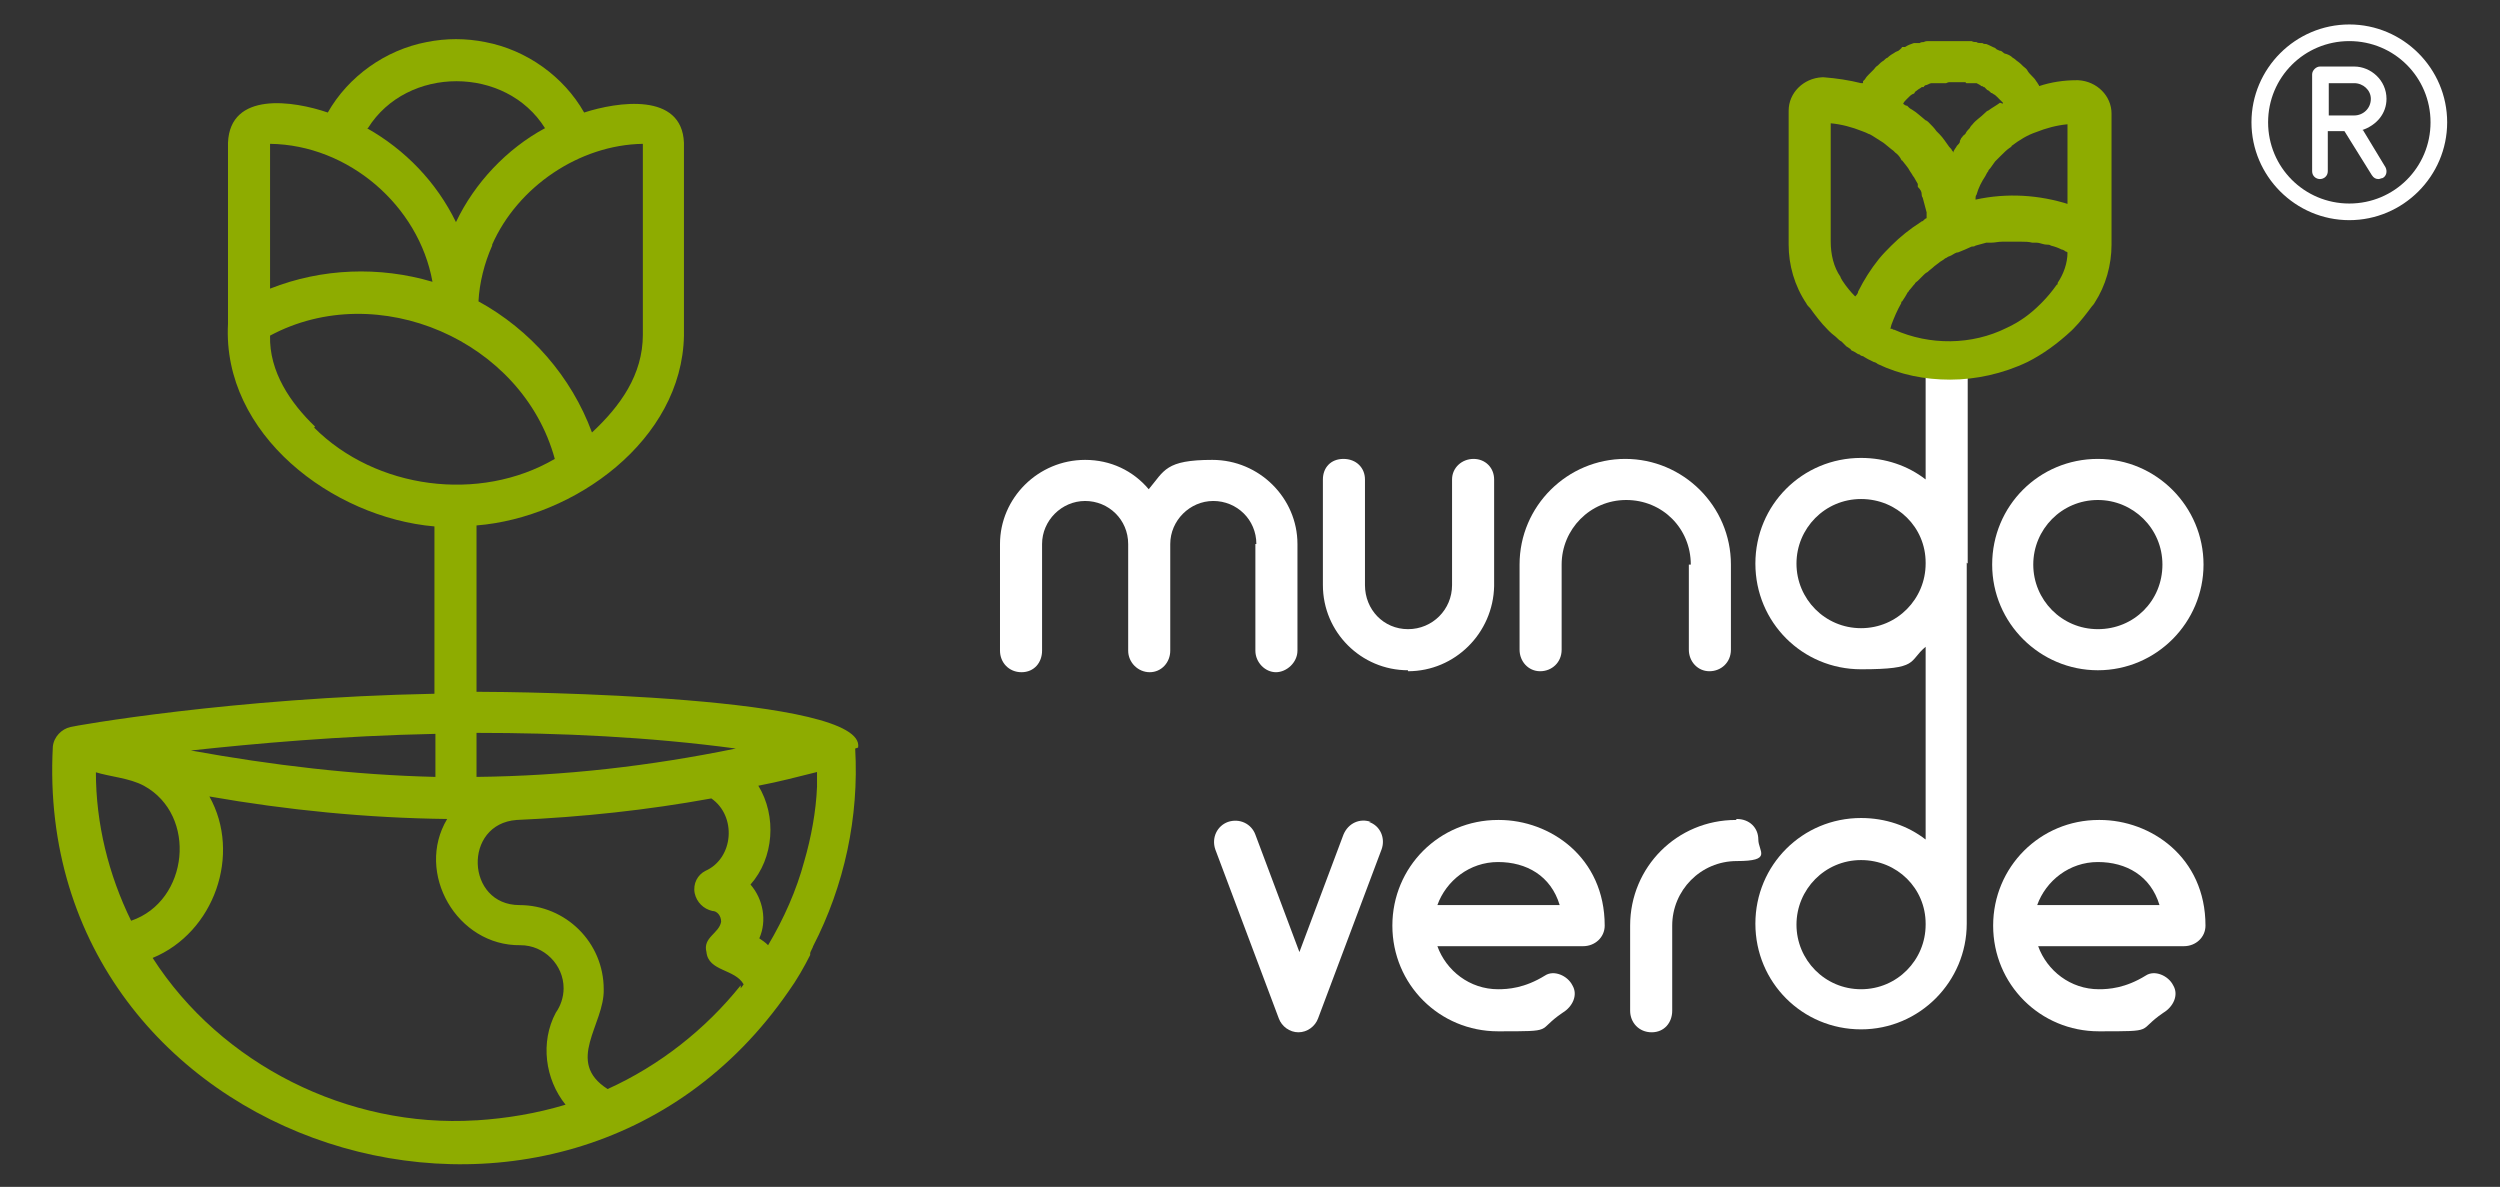 <?xml version="1.0" encoding="UTF-8"?>
<svg id="uuid-2db77824-ecd5-42b8-a188-2bee5fd92d64" xmlns="http://www.w3.org/2000/svg" version="1.1" viewBox="0 0 255.5 121.3">
  <rect x="0" y="0" width="255.5" height="121.3" fill="#333333" stroke="none"/>
  <!-- Generator: Adobe Illustrator 29.2.1, SVG Export Plug-In . SVG Version: 2.1.0 Build 116)  -->
  <defs>
    <style>
      .st0 {
        fill: #fff;
      }

      .st1 {
        fill: #8eac00;
      }
    </style>
  </defs>
  <g>
    <g>
      <g>
        <path class="st0" d="M128.3,55.6v10.9c0,1.2,1,2.2,2.1,2.2s2.2-1,2.2-2.2v-10.5c0,0,0-.1,0-.2,0,0,0,0,0-.2,0-4.7-3.9-8.6-8.7-8.6s-4.9,1.1-6.5,3c-1.6-1.9-3.9-3-6.5-3-4.8,0-8.7,3.9-8.7,8.6v10.9c0,1.2.9,2.2,2.2,2.2s2.1-1,2.1-2.2v-10.9c0-2.4,2-4.4,4.4-4.4s4.4,1.9,4.4,4.4v10.9c0,1.2,1,2.2,2.2,2.2s2.1-1,2.1-2.2v-10.9c0-2.4,2-4.4,4.4-4.4s4.4,1.9,4.4,4.4Z"/>
        <path class="st0" d="M143.9,68.6c4.8,0,8.7-3.9,8.8-8.7h0v-10.9c0-1.2-.9-2.1-2.1-2.1s-2.2.9-2.2,2.1v10.8c0,2.5-2,4.5-4.5,4.5s-4.4-2-4.4-4.5v-10.8c0-1.2-.9-2.1-2.2-2.1s-2.1.9-2.1,2.1v10.8h0c0,4.8,3.9,8.7,8.7,8.7Z"/>
        <path class="st0" d="M172.6,57.7v8.7c0,1.2.9,2.2,2.1,2.2s2.2-.9,2.2-2.2v-8.7c0-6-4.9-10.8-10.8-10.8s-10.8,4.8-10.8,10.8v8.7c0,1.2.9,2.2,2.1,2.2s2.2-.9,2.2-2.2v-8.7c0-3.6,2.9-6.6,6.6-6.6s6.6,2.9,6.6,6.6Z"/>
        <path class="st0" d="M201.1,57.6h0v-19.4c0-1.2-.9-2.1-2.2-2.1s-2.1.9-2.1,2.1v10.8c-1.8-1.4-4.1-2.2-6.6-2.2-6,0-10.8,4.8-10.8,10.8s4.8,10.8,10.8,10.8,4.8-.8,6.6-2.3v8.9s0,0,0,0v10.8c-1.8-1.4-4.1-2.2-6.6-2.2-6,0-10.8,4.8-10.8,10.8s4.8,10.8,10.8,10.8,10.8-4.9,10.8-10.8h0v-16.5s0,0,0,0v-20.2c0,0,0-.1,0-.2,0,0,0,0,0,0ZM196.8,57.6c0,3.6-2.9,6.6-6.6,6.6s-6.6-3-6.6-6.6,2.9-6.6,6.6-6.6,6.6,2.9,6.6,6.5h0ZM196.8,94.5c0,3.6-2.9,6.6-6.6,6.6s-6.6-3-6.6-6.6,2.9-6.6,6.6-6.6,6.6,2.9,6.6,6.5h0Z"/>
        <path class="st0" d="M214.4,68.5c6,0,10.8-4.9,10.8-10.8s-4.8-10.8-10.8-10.8-10.8,4.8-10.8,10.8,4.9,10.8,10.8,10.8ZM214.4,51.1c3.6,0,6.6,2.9,6.6,6.6s-2.9,6.6-6.6,6.6-6.6-3-6.6-6.6,2.9-6.6,6.6-6.6Z"/>
        <path class="st0" d="M140.1,84c-1.1-.4-2.3.1-2.8,1.3l-4.5,12-4.5-12c-.4-1.1-1.6-1.7-2.8-1.3-1.1.4-1.7,1.6-1.3,2.8l6.5,17.3c.3.8,1.1,1.4,2,1.4h0c.9,0,1.7-.6,2-1.4l6.5-17.3c.4-1.1-.1-2.4-1.3-2.8Z"/>
        <path class="st0" d="M153.1,83.8c-6,0-10.8,4.8-10.8,10.8s4.8,10.8,10.8,10.8,3.8,0,6.6-1.9c1-.6,1.6-1.8,1-2.8-.5-1-1.9-1.6-2.8-1-2.1,1.3-3.8,1.4-4.8,1.4-2.9,0-5.3-1.9-6.2-4.4h14.9c1.2,0,2.2-.9,2.2-2.1,0-7-5.6-10.8-10.8-10.8ZM146.9,92.5c.9-2.5,3.3-4.4,6.2-4.4s5.4,1.4,6.3,4.4h-12.5Z"/>
        <path class="st0" d="M177.4,83.8c-6,0-10.8,4.8-10.8,10.8v8.7c0,1.2.9,2.2,2.2,2.2s2.1-1,2.1-2.2v-8.7c0-3.6,2.9-6.6,6.6-6.6s2.2-1,2.2-2.2-.9-2.1-2.2-2.1Z"/>
        <path class="st0" d="M214.5,83.8c-6,0-10.8,4.8-10.8,10.8s4.8,10.8,10.8,10.8,3.8,0,6.6-1.9c1-.6,1.6-1.8,1-2.8-.5-1-1.9-1.6-2.8-1-2.1,1.3-3.8,1.4-4.8,1.4-2.9,0-5.3-1.9-6.2-4.4h14.9c1.2,0,2.2-.9,2.2-2.1,0-7-5.6-10.8-10.8-10.8ZM208.2,92.5c.9-2.5,3.3-4.4,6.2-4.4s5.4,1.4,6.3,4.4h-12.5Z"/>
      </g>
      <path class="st1" d="M182.8,11.6v13.4c0,2.1.6,4.2,1.8,6,.1.2.2.3.4.5.5.7,1.1,1.5,1.8,2.2l.2.2c.3.3.5.4.7.6.2.2.3.3.5.4,0,0,.2.2.3.3,0,0,.1.1.2.2.2.1.3.2.3.2,0,0,.1,0,.2.2l.4.2s0,0,0,0c0,0,0,0,0,0l.3.2s0,0,.1,0c0,0,.2.2.4.2,0,0,.3.2.5.3.2.1.4.2.6.3.1,0,.3.1.4.2,2.3,1.1,4.8,1.6,7.4,1.6s5.4-.6,7.9-1.8c1.6-.8,3.1-1.9,4.5-3.2l.2-.2c.7-.7,1.3-1.5,1.9-2.3,0,0,.2-.2.3-.4,0,0,0,0,0,0,1.1-1.7,1.7-3.8,1.7-5.9v-.8s0-12.6,0-12.6c0-1.8-1.5-3.3-3.4-3.4,0,0-.1,0-.2,0-1.3,0-2.6.2-3.8.6,0,0,0,0,0,0,0,0,0,0,0,0,0,0,0,0,0,0,0,0,0-.1-.1-.2,0,0,0,0,0,0,0,0-.1-.2-.2-.3-.1-.2-.3-.4-.5-.6-.1-.1-.3-.3-.4-.5-.1-.2-.3-.3-.4-.4-.2-.2-.4-.4-.7-.6,0,0-.2-.2-.4-.3-.2-.2-.4-.3-.7-.4-.2,0-.3-.2-.5-.3,0,0-.2,0-.3-.1-.1,0-.2-.1-.3-.2-.3-.1-.6-.3-.9-.4-.1,0-.3,0-.4-.1,0,0,0,0-.2,0-.1,0-.3,0-.4-.1-.2,0-.3,0-.5-.1h0c-.2,0-.3,0-.5,0-.2,0-.4,0-.5,0-.3,0-.5,0-.7,0-.3,0-.7,0-1.1,0-.1,0-.3,0-.5,0-.3,0-.4,0-.6,0-.2,0-.4,0-.5,0h0s0,0,0,0c-.2,0-.3,0-.5.1-.1,0-.3,0-.4.1,0,0-.2,0-.3,0,0,0-.2,0-.3,0-.3.1-.6.2-.9.4h-.3c-.1.2-.3.3-.4.4,0,0-.3.1-.4.2-.2.1-.5.3-.7.5-.1,0-.3.2-.4.3-.2.1-.4.3-.6.5-.2.1-.3.3-.4.4-.2.2-.3.3-.5.5-.1.1-.3.3-.4.5,0,0-.1.1-.2.2,0,0,0,0,0,0v.2c-.1,0-.2,0-.2,0,0,0,0,0,0,0,0,0,0,0,0,0-1.2-.3-2.5-.5-3.8-.6,0,0-.1,0-.2,0-1.9.1-3.4,1.6-3.4,3.4ZM204.4,10.5c-.4.3-.8.5-1.2.8-.1,0-.3.2-.4.3-.4.4-.9.7-1.2,1.1-.1.1-.2.2-.3.4-.1.1-.3.3-.4.5,0,.1-.2.2-.3.3,0,.1-.2.2-.2.3,0,0,0,0-.1.2h0s0,0,0,0c0,0,0,0,0,.1,0,.1-.2.3-.3.4-.1.2-.3.4-.4.7,0,0,0-.2-.1-.2,0-.1-.2-.3-.3-.4-.3-.4-.6-.9-1-1.3-.1-.1-.2-.2-.3-.3-.2-.3-.5-.6-.8-.9,0,0-.2-.2-.3-.2-.5-.4-.9-.8-1.4-1.1,0,0-.2-.1-.3-.2l-.2-.2s-.1,0-.1,0c0,0-.2-.1-.3-.2,0,0,0,0,0,0,.1-.2.2-.3.3-.4,0,0,.2-.2.3-.3.1-.1.2-.2.4-.3.1,0,.2-.1.2-.2.1-.1.3-.2.4-.3,0,0,.2-.1.3-.2h.2c0-.1.2-.2.2-.2.2,0,.4-.2.6-.2h.1s.2,0,.2,0c0,0,.2,0,.2,0,.1,0,.2,0,.3,0,0,0,0,0,.1,0h.6c.2-.1.3-.1.3-.1.3,0,.5,0,.7,0,.1,0,.2,0,.3,0h.7c0,.1,0,.1.1.1,0,0,.2,0,.3,0,0,0,.2,0,.3,0,0,0,.1,0,.2,0h.2c.2.1.4.2.5.3,0,0,.2,0,.2.1h.1c.1.1.2.2.3.3.1,0,.3.2.4.3,0,0,.1,0,.2.1.2.1.3.2.4.3,0,0,.2.2.3.3,0,0,.2.2.3.3,0,0,0,0,0,.1ZM211.5,20.9c-3.1-1-6.4-1.2-9.6-.5,0,0,0,0,0-.1,0-.1,0-.3.1-.4.2-.7.5-1.3.9-1.9.1-.2.2-.4.3-.5,0,0,0,0,0,0,0-.1.1-.2.2-.3l.5-.7c.1-.1.2-.2.3-.3.1-.1.2-.2.3-.3.3-.3.6-.6.9-.8,0,0,.2-.1.2-.2.8-.6,1.6-1.1,2.5-1.4,1-.4,2.1-.7,3.2-.8v8.3ZM193.3,33.2c.3-.8.6-1.5,1-2.2,0,0,0-.2.1-.2.2-.3.4-.6.5-.8,0-.1.2-.2.2-.3.2-.2.4-.5.6-.7,0-.1.2-.2.3-.3.2-.2.4-.4.6-.6.1-.1.2-.2.4-.3.2-.2.5-.4.7-.6.1-.1.3-.2.4-.3.2-.2.5-.3.7-.5.1,0,.3-.2.4-.2.3-.1.5-.3.8-.4,0,0,0,0,.1,0,0,0,0,0,0,0,.5-.2,1-.4,1.4-.6.1,0,.3,0,.4-.1.4-.1.7-.2,1.1-.3.2,0,.3,0,.5,0,.4,0,.7-.1,1.1-.1.2,0,.3,0,.5,0,.4,0,.7,0,1.1,0,.1,0,.3,0,.4,0,.4,0,.7,0,1.1.1.1,0,.3,0,.4,0,.4,0,.7.2,1.1.2.1,0,.3,0,.4.1.4.1.7.2,1.1.4.1,0,.3.1.4.2,0,0,.1,0,.2.1,0,1.1-.4,2.2-1,3.1h0c0,.1,0,.2-.1.2-.5.7-1,1.3-1.5,1.8l-.2.2c-1,1-2.1,1.8-3.4,2.4-3.6,1.8-7.9,1.8-11.5.2,0,0-.2,0-.2-.1,0,0-.1,0-.2,0ZM187.1,12.6c1.1.1,2.2.4,3.2.8.3.1.5.2.7.3.1,0,.2.1.4.2l1.1.7c.4.3.7.6,1,.8l.2.2c.3.2.5.5.6.7,0,0,0,.1.1.1.3.4.6.7.8,1.1l.2.3c0,0,.1.2.2.3.1.2.3.5.4.7v.3c.3.3.4.5.4.8,0,0,0,.2.1.3l.4,1.5h0s0,.6,0,.6c-.1,0-.3.2-.4.3,0,0-.1,0-.2.1-1.1.7-2.1,1.5-3,2.4,0,0,0,0,0,0-.4.4-.9.9-1.3,1.4,0,0,0,0,0,0-.8,1-1.5,2.1-2.1,3.3,0,0,0,0,0,0,0,.2-.2.4-.3.5-.5-.5-.9-1-1.3-1.6-.1-.2-.2-.3-.2-.4-.7-1-1-2.3-1-3.6v-12.5Z"/>
    </g>
    <g>
      <path class="st0" d="M241.5,13.3l2.3,3.8c.2.4.1.9-.3,1.1-.1,0-.3.1-.4.1-.3,0-.5-.1-.7-.4l-2.8-4.5h-1.7v4.1c0,.5-.4.8-.8.8s-.8-.3-.8-.8V7.6c0-.4.4-.8.8-.8h3.5c1.7,0,3.3,1.4,3.3,3.3,0,1.5-1,2.7-2.5,3.2ZM242.3,10.1c0-.9-.8-1.6-1.7-1.6h-2.6v3.3h2.6c.9,0,1.7-.7,1.7-1.7Z"/>
      <path class="st0" d="M240.1,22.5c-5.5,0-10-4.5-10-10s4.5-10,10-10,10,4.5,10,10-4.5,10-10,10ZM240.1,4.2c-4.6,0-8.3,3.7-8.3,8.3s3.7,8.3,8.3,8.3,8.3-3.7,8.3-8.3-3.7-8.3-8.3-8.3Z"/>
    </g>
  </g>
  <path class="st1" d="M87.7,76.4c.9-5.3-34.7-5.7-39-5.7v-17c10-.8,21-8.7,21.2-19.4,0,0,0-19.7,0-19.7-.2-5.2-6.8-4.2-10.2-3.1-2.1-3.7-5.9-6.4-10.1-7.2h0c-2-.4-4-.4-6,0h0c-4.2.8-8,3.5-10.1,7.2-3.5-1.2-10-2.2-10.2,3.1,0,0,0,18.5,0,18.5-.6,11.3,10.7,19.8,21.1,20.7v17.1c-20.7.4-36.9,3.3-37.2,3.4-.9.2-1.7,1-1.8,2-2.2,41.2,52.1,58.5,75.2,25h0c.8-1.1,1.6-2.5,2.2-3.7,0,0,0-.2,0-.2,0-.1.3-.6.3-.7,3.2-6.2,4.7-13.2,4.3-20.2ZM65.7,34.2c0,4.1-2.3,7.3-5.2,10-2.1-5.7-6.3-10.5-11.6-13.4.1-1.9.6-3.9,1.4-5.7,0,0,0-.1,0-.1,2.6-5.9,8.9-10.2,15.4-10.3v19.5ZM37.6,13.1c4-6.4,14.1-6.4,18.1,0-3.9,2.1-7.2,5.6-9.1,9.6-2-4.1-5.2-7.4-9.1-9.6,0,0,0,0,0,0ZM27.6,14.7c8,.1,15.2,6.3,16.6,14.1-5.4-1.6-11.3-1.4-16.6.7v-14.9ZM32.2,43.6c-2.5-2.4-4.7-5.6-4.6-9.3,11-5.9,25.8.5,29.1,12.6-7.7,4.5-18.3,3.1-24.6-3.2ZM75.2,76.5c-8.8,1.8-17.5,2.8-26.5,2.9v-4.5c8.5,0,17.6.4,26.5,1.6ZM44.5,79.4c-8.4-.2-16.7-1.2-25-2.7,6.5-.7,15.2-1.5,25-1.7v4.4ZM9.7,78.9c1.6.5,3.5.6,5,1.4,5.5,3,4.6,11.8-1.3,13.8-2.3-4.7-3.6-9.9-3.6-15.2ZM48.6,114.5c-13,.8-26-5.7-33-16.6,6.3-2.6,9.1-10.6,5.8-16.5,8,1.4,16.1,2.2,24.3,2.3-3.3,5.5,1,13,7.5,12.9,2.4,0,4.4,2,4.4,4.4,0,.9-.3,1.8-.8,2.5-1.6,3-1.1,6.8,1,9.4-3,.9-6,1.4-9.1,1.6ZM75.7,100.7c-3.6,4.5-8.3,8.2-13.6,10.6-4.4-2.8-.3-6.6-.4-10.2,0-4.8-3.9-8.6-8.6-8.6-5.5,0-5.8-8.3-.3-8.7,6.7-.3,13.3-1,19.9-2.2,2.6,1.8,2.3,6.1-.6,7.4-.8.4-1.3,1.3-1.1,2.3.2.9.9,1.6,1.8,1.8.5,0,.9.5.9,1.1-.2,1.2-1.9,1.6-1.5,3.1.2,2,2.9,1.7,3.8,3.3,0,0-.2.3-.3.4ZM83.5,80.4c-.1,2.5-.6,5.2-1.3,7.6-.8,3-2.1,5.9-3.7,8.6-.3-.3-.6-.5-.9-.7.8-1.8.4-4-.9-5.5,2.4-2.7,2.7-7,.8-10.1,2.1-.4,4-.9,6-1.4,0,.5,0,1,0,1.4Z"/>
</svg>